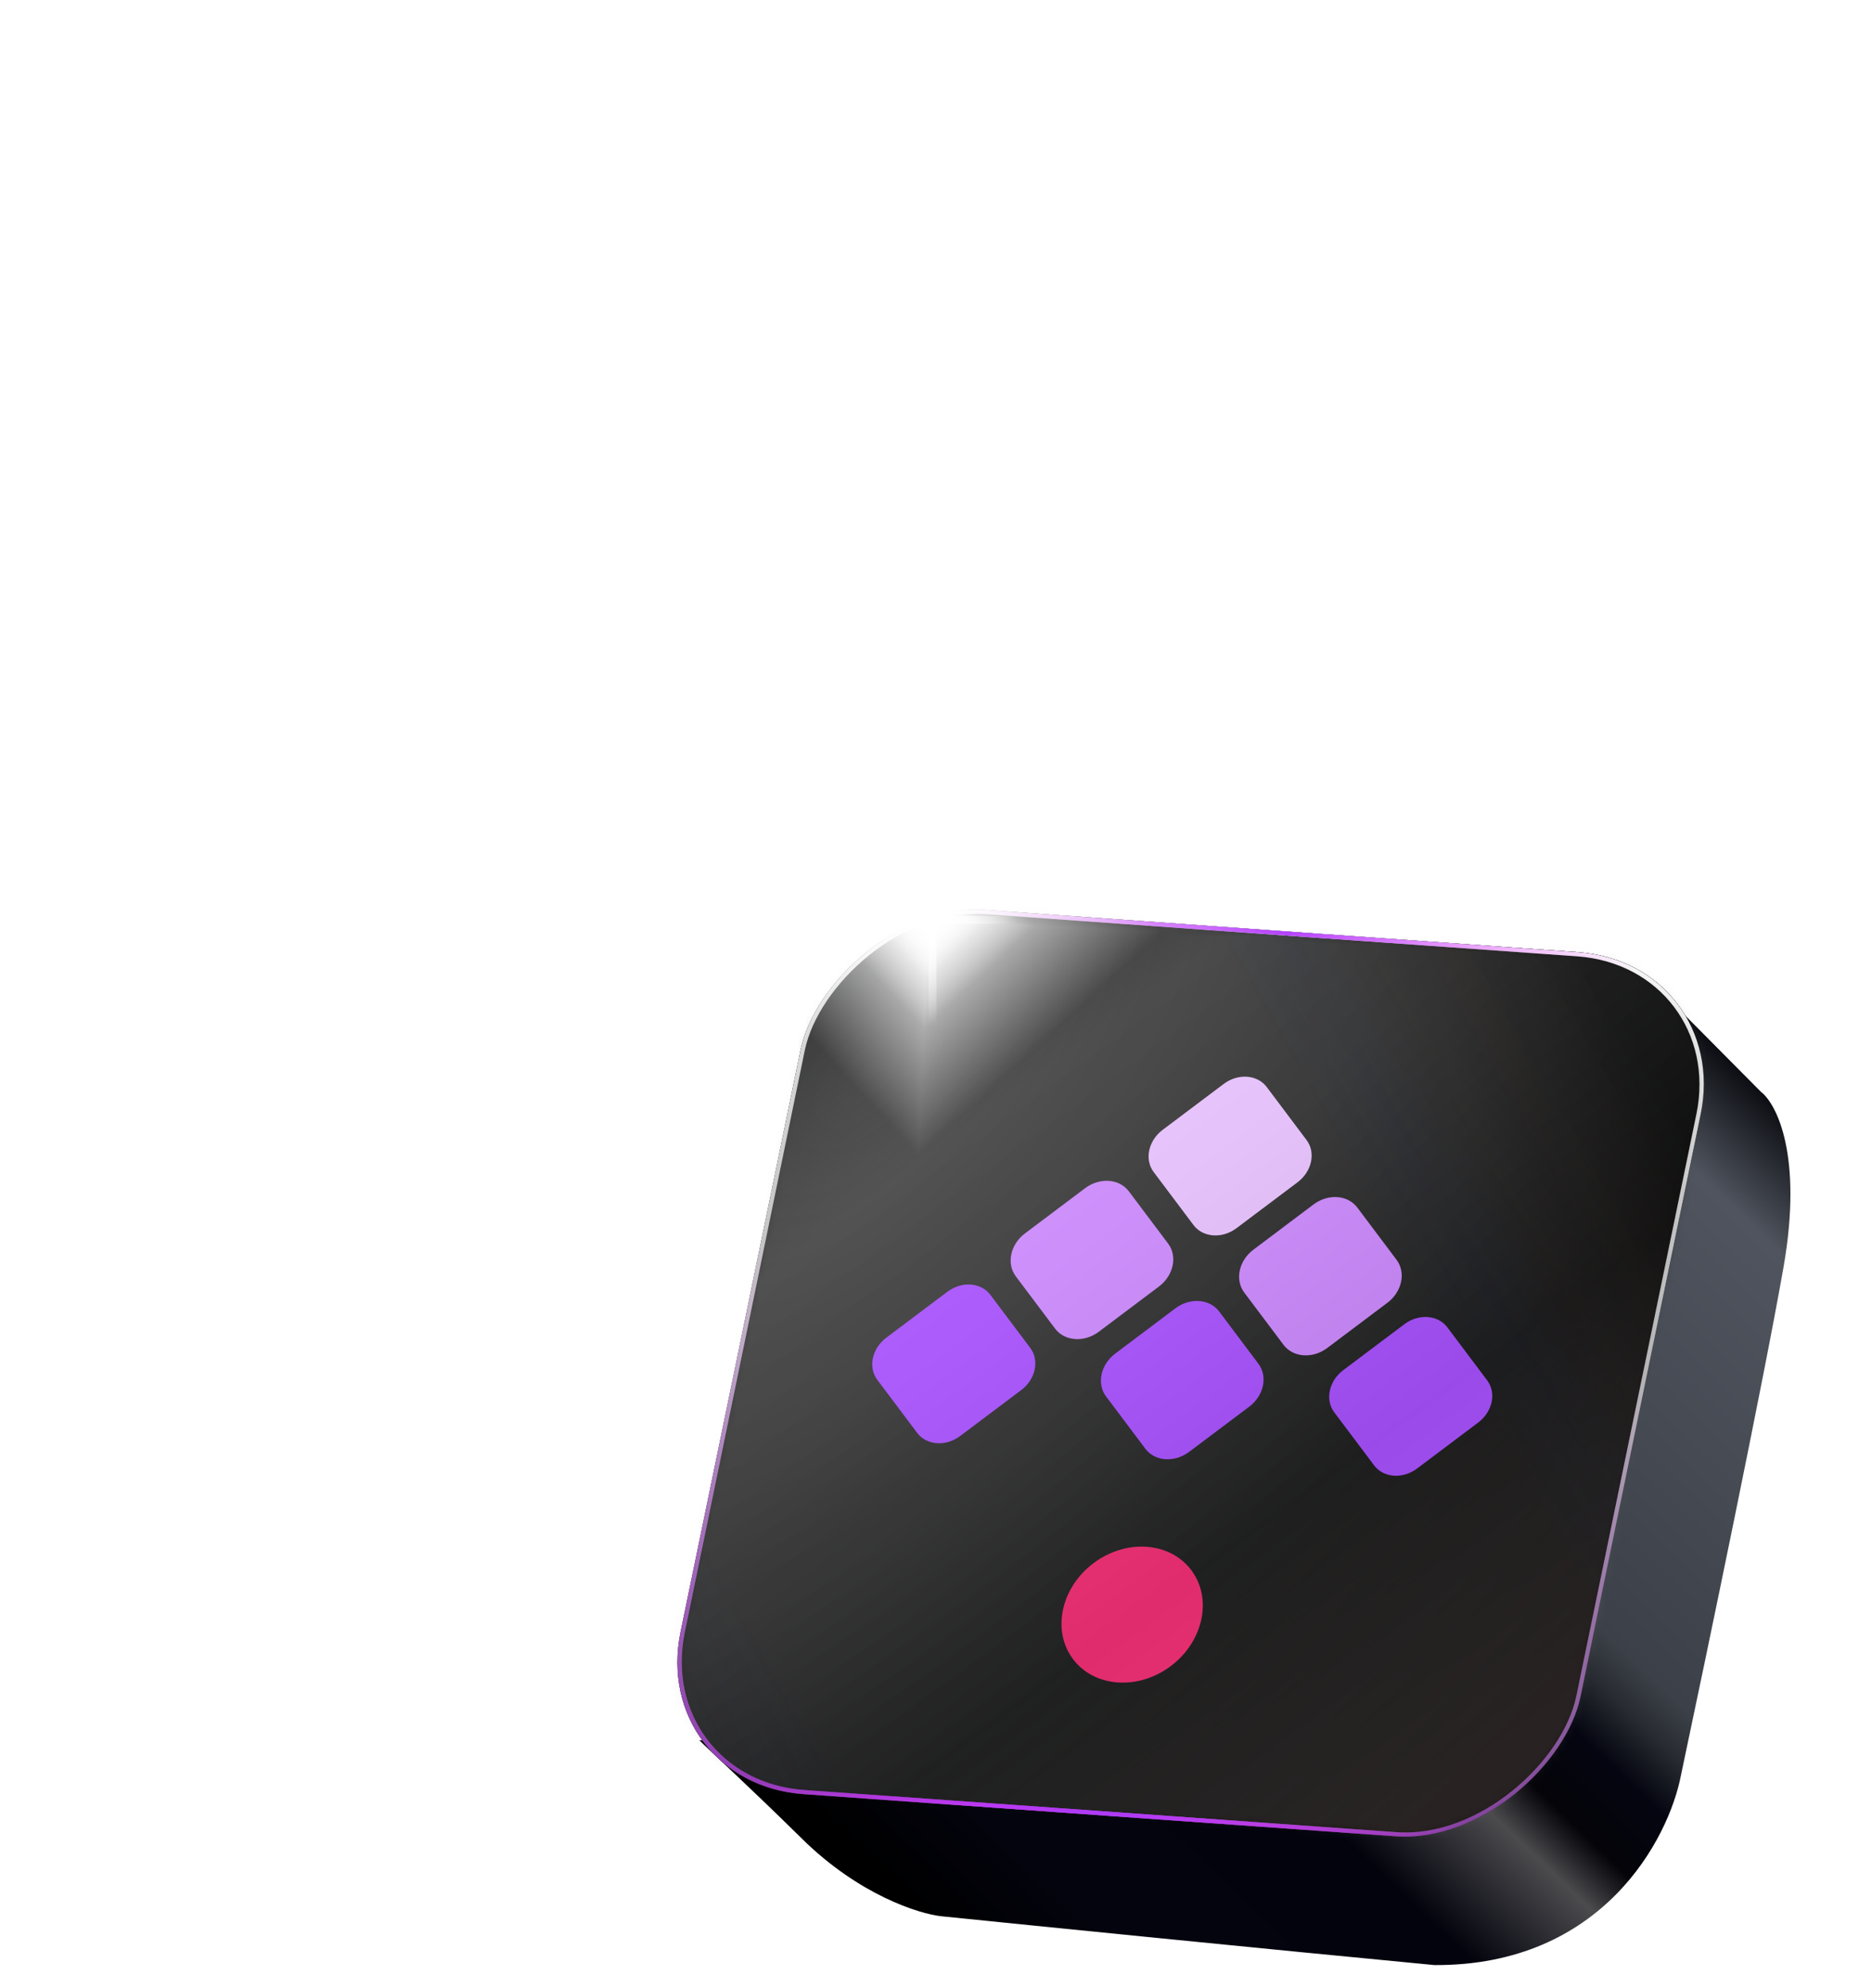 <svg width="243" height="258" viewBox="0 0 243 258" fill="none" xmlns="http://www.w3.org/2000/svg">
    <path
        d="M228.584 141.682L213.082 126.058L188.449 223.344L90.787 225.824C92.151 227.219 96.737 231.341 104.121 238.615C111.505 245.889 119.263 248.344 122.219 248.662C134.618 249.922 164.774 252.952 186.2 254.994C208.013 255.116 216.627 238.607 218.208 230.337C221.587 214.407 228.978 178.927 231.513 164.441C234.047 149.955 230.616 143.232 228.584 141.682Z"
        fill="url(#paint0_linear_16788_37223)" />
    <g>
        <rect width="117.189" height="117.189" rx="20.037"
            transform="matrix(-0.997 -0.071 -0.202 0.979 224.805 124.979)"
            fill="url(#paint1_radial_16788_37223)" />
        <rect width="117.189" height="117.189" rx="20.037"
            transform="matrix(-0.997 -0.071 -0.202 0.979 224.805 124.979)"
            fill="url(#paint2_linear_16788_37223)" />
    </g>
    <rect x="-0.33" y="0.25" width="116.639" height="116.639" rx="19.762"
        transform="matrix(-0.997 -0.071 -0.202 0.979 224.196 124.961)"
        stroke="url(#paint3_linear_16788_37223)" stroke-width="0.55" />
    <rect x="-0.33" y="0.25" width="116.639" height="116.639" rx="19.762"
        transform="matrix(-0.997 -0.071 -0.202 0.979 224.196 124.961)"
        stroke="url(#paint4_linear_16788_37223)" stroke-width="0.55"
        style="mix-blend-mode:soft-light" />
    <rect x="-0.33" y="0.25" width="116.639" height="116.639" rx="19.762"
        transform="matrix(-0.997 -0.071 -0.202 0.979 224.196 124.961)"
        stroke="url(#paint5_radial_16788_37223)" stroke-width="0.55" />
    <rect x="-0.33" y="0.25" width="116.639" height="116.639" rx="19.762"
        transform="matrix(-0.997 -0.071 -0.202 0.979 224.196 124.961)"
        stroke="url(#paint6_linear_16788_37223)" stroke-width="0.55"
        style="mix-blend-mode:plus-lighter" />
    <g filter="url(#filter1_di_16788_37223)">
        <path
            d="M152.571 167.376C154.469 165.949 157.013 166.13 158.253 167.78L163.352 174.562C164.592 176.212 164.059 178.706 162.161 180.133L154.359 185.998C152.461 187.425 149.917 187.244 148.677 185.594L143.578 178.812C142.338 177.162 142.871 174.668 144.769 173.241L152.571 167.376Z"
            fill="#A950FF" />
        <path
            d="M182.29 169.437C184.154 168.035 186.652 168.213 187.871 169.833L193.05 176.722C194.268 178.343 193.744 180.792 191.88 182.194L183.955 188.151C182.091 189.553 179.593 189.375 178.375 187.755L173.196 180.866C171.978 179.245 172.501 176.796 174.365 175.394L182.29 169.437Z"
            fill="#A950FF" />
        <path
            d="M158.847 138.254C160.711 136.853 163.209 137.031 164.428 138.651L169.606 145.54C170.825 147.16 170.301 149.61 168.437 151.011L160.512 156.969C158.648 158.37 156.15 158.192 154.931 156.572L149.753 149.683C148.534 148.063 149.058 145.613 150.922 144.212L158.847 138.254Z"
            fill="#E9C1FF" />
        <path
            d="M151.632 158.97C152.872 160.62 152.339 163.115 150.441 164.541L142.639 170.407C140.741 171.833 138.197 171.653 136.957 170.003L131.858 163.221C130.618 161.571 131.151 159.077 133.049 157.65L140.851 151.785C142.749 150.358 145.293 150.539 146.533 152.188L151.632 158.97Z"
            fill="#CD88FF" />
        <path
            d="M133.735 172.507C134.953 174.127 134.43 176.577 132.566 177.978L124.641 183.936C122.777 185.337 120.278 185.16 119.06 183.539L113.881 176.65C112.663 175.03 113.187 172.58 115.051 171.179L122.976 165.221C124.84 163.82 127.338 163.998 128.556 165.618L133.735 172.507Z"
            fill="#A950FF" />
        <path
            d="M181.288 161.078C182.528 162.728 181.995 165.222 180.097 166.649L172.295 172.514C170.398 173.941 167.853 173.76 166.613 172.11L161.515 165.328C160.274 163.678 160.807 161.184 162.705 159.757L170.507 153.892C172.405 152.465 174.949 152.646 176.189 154.296L181.288 161.078Z"
            fill="#CD88FF" />
        <path
            d="M154.639 201.345C157.41 205.031 156.219 210.604 151.978 213.791C147.738 216.979 142.054 216.575 139.283 212.889C136.512 209.203 137.703 203.631 141.944 200.443C146.184 197.255 151.868 197.659 154.639 201.345Z"
            fill="#F62E76" />
    </g>
    <g style="mix-blend-mode:lighten" opacity="0.1">
        <mask id="mask0_16788_37223" style="mask-type:alpha" maskUnits="userSpaceOnUse" x="88"
            y="118" width="133" height="121">
            <rect x="-0.33" y="0.25" width="116.639" height="116.639" rx="19.762"
                transform="matrix(-0.997 -0.071 -0.202 0.979 224.195 124.965)"
                fill="url(#paint7_radial_16788_37223)" />
            <rect x="-0.33" y="0.25" width="116.639" height="116.639" rx="19.762"
                transform="matrix(-0.997 -0.071 -0.202 0.979 224.195 124.965)"
                fill="url(#paint8_linear_16788_37223)" />
            <rect x="-0.33" y="0.25" width="116.639" height="116.639" rx="19.762"
                transform="matrix(-0.997 -0.071 -0.202 0.979 224.195 124.965)"
                stroke="url(#paint9_linear_16788_37223)" stroke-width="0.55" />
            <rect x="-0.33" y="0.25" width="116.639" height="116.639" rx="19.762"
                transform="matrix(-0.997 -0.071 -0.202 0.979 224.195 124.965)"
                stroke="url(#paint10_linear_16788_37223)" stroke-width="0.55" />
        </mask>
        <g mask="url(#mask0_16788_37223)">
            <g style="mix-blend-mode:color-dodge">
                <g filter="url(#filter2_i_16788_37223)">
                    <rect width="147.274" height="147.274" rx="19.872"
                        transform="matrix(-0.997 -0.071 -0.071 0.997 235.81 108.72)"
                        fill="url(#paint11_linear_16788_37223)" />
                </g>
                <rect x="-0.531" y="0.46" width="146.28" height="146.28" rx="19.375"
                    transform="matrix(-0.997 -0.071 -0.071 0.997 234.782 108.683)"
                    stroke="url(#paint12_linear_16788_37223)" stroke-width="0.994" />
            </g>
        </g>
    </g>
    <g clip-path="url(#paint13_diamond_16788_37223_clip_path)" data-figma-skip-parse="true">
        <g transform="matrix(-0.003 0.071 -0.071 -0.003 120.522 119.62)">
            <rect x="0" y="0" width="1020.11" height="1020.11"
                fill="url(#paint13_diamond_16788_37223)" opacity="1" shape-rendering="crispEdges" />
            <rect x="0" y="0" width="1020.11" height="1020.11" transform="scale(1 -1)"
                fill="url(#paint13_diamond_16788_37223)" opacity="1" shape-rendering="crispEdges" />
            <rect x="0" y="0" width="1020.11" height="1020.11" transform="scale(-1 1)"
                fill="url(#paint13_diamond_16788_37223)" opacity="1" shape-rendering="crispEdges" />
            <rect x="0" y="0" width="1020.11" height="1020.11" transform="scale(-1)"
                fill="url(#paint13_diamond_16788_37223)" opacity="1" shape-rendering="crispEdges" />
        </g>
    </g>
    <circle opacity="0.2" cx="120.522" cy="119.62" r="71.474"
        transform="rotate(2.095 120.522 119.62)"
        data-figma-gradient-fill="{&#34;type&#34;:&#34;GRADIENT_DIAMOND&#34;,&#34;stops&#34;:[{&#34;color&#34;:{&#34;r&#34;:1.0,&#34;g&#34;:1.0,&#34;b&#34;:1.0,&#34;a&#34;:1.0},&#34;position&#34;:0.0},{&#34;color&#34;:{&#34;r&#34;:1.0,&#34;g&#34;:1.0,&#34;b&#34;:1.0,&#34;a&#34;:0.0},&#34;position&#34;:0.42788460850715637}],&#34;stopsVar&#34;:[{&#34;color&#34;:{&#34;r&#34;:1.0,&#34;g&#34;:1.0,&#34;b&#34;:1.0,&#34;a&#34;:1.0},&#34;position&#34;:0.0},{&#34;color&#34;:{&#34;r&#34;:1.0,&#34;g&#34;:1.0,&#34;b&#34;:1.0,&#34;a&#34;:0.0},&#34;position&#34;:0.42788460850715637}],&#34;transform&#34;:{&#34;m00&#34;:-5.2249712944030762,&#34;m01&#34;:-142.85322570800781,&#34;m02&#34;:194.56123352050781,&#34;m10&#34;:142.85322570800781,&#34;m11&#34;:-5.2249712944030762,&#34;m12&#34;:50.806026458740234},&#34;opacity&#34;:1.0,&#34;blendMode&#34;:&#34;NORMAL&#34;,&#34;visible&#34;:true}" />
    <g clip-path="url(#paint14_diamond_16788_37223_clip_path)" data-figma-skip-parse="true">
        <g transform="matrix(-0.004 0.1 -0.1 -0.004 120.522 119.62)">
            <rect x="0" y="0" width="1014.3" height="1014.3"
                fill="url(#paint14_diamond_16788_37223)" opacity="1" shape-rendering="crispEdges" />
            <rect x="0" y="0" width="1014.3" height="1014.3" transform="scale(1 -1)"
                fill="url(#paint14_diamond_16788_37223)" opacity="1" shape-rendering="crispEdges" />
            <rect x="0" y="0" width="1014.3" height="1014.3" transform="scale(-1 1)"
                fill="url(#paint14_diamond_16788_37223)" opacity="1" shape-rendering="crispEdges" />
            <rect x="0" y="0" width="1014.3" height="1014.3" transform="scale(-1)"
                fill="url(#paint14_diamond_16788_37223)" opacity="1" shape-rendering="crispEdges" />
        </g>
    </g>
    <circle opacity="0.2" cx="120.522" cy="119.62" r="100.546"
        transform="rotate(2.095 120.522 119.62)"
        data-figma-gradient-fill="{&#34;type&#34;:&#34;GRADIENT_DIAMOND&#34;,&#34;stops&#34;:[{&#34;color&#34;:{&#34;r&#34;:1.0,&#34;g&#34;:1.0,&#34;b&#34;:1.0,&#34;a&#34;:1.0},&#34;position&#34;:0.0},{&#34;color&#34;:{&#34;r&#34;:1.0,&#34;g&#34;:1.0,&#34;b&#34;:1.0,&#34;a&#34;:0.0},&#34;position&#34;:0.13942307233810425}],&#34;stopsVar&#34;:[{&#34;color&#34;:{&#34;r&#34;:1.0,&#34;g&#34;:1.0,&#34;b&#34;:1.0,&#34;a&#34;:1.0},&#34;position&#34;:0.0},{&#34;color&#34;:{&#34;r&#34;:1.0,&#34;g&#34;:1.0,&#34;b&#34;:1.0,&#34;a&#34;:0.0},&#34;position&#34;:0.13942307233810425}],&#34;transform&#34;:{&#34;m00&#34;:-7.3502073287963867,&#34;m01&#34;:-200.95820617675781,&#34;m02&#34;:224.67597961425781,&#34;m10&#34;:200.95820617675781,&#34;m11&#34;:-7.3502073287963867,&#34;m12&#34;:22.816026687622070},&#34;opacity&#34;:1.0,&#34;blendMode&#34;:&#34;NORMAL&#34;,&#34;visible&#34;:true}" />
    <g clip-path="url(#paint15_diamond_16788_37223_clip_path)" data-figma-skip-parse="true">
        <g transform="matrix(-0.002 0.054 -0.054 -0.002 120.521 119.62)">
            <rect x="0" y="0" width="1026.81" height="1026.81"
                fill="url(#paint15_diamond_16788_37223)" opacity="1" shape-rendering="crispEdges" />
            <rect x="0" y="0" width="1026.81" height="1026.81" transform="scale(1 -1)"
                fill="url(#paint15_diamond_16788_37223)" opacity="1" shape-rendering="crispEdges" />
            <rect x="0" y="0" width="1026.81" height="1026.81" transform="scale(-1 1)"
                fill="url(#paint15_diamond_16788_37223)" opacity="1" shape-rendering="crispEdges" />
            <rect x="0" y="0" width="1026.81" height="1026.81" transform="scale(-1)"
                fill="url(#paint15_diamond_16788_37223)" opacity="1" shape-rendering="crispEdges" />
        </g>
    </g>
    <circle cx="120.521" cy="119.62" r="53.627" transform="rotate(2.095 120.521 119.62)"
        data-figma-gradient-fill="{&#34;type&#34;:&#34;GRADIENT_DIAMOND&#34;,&#34;stops&#34;:[{&#34;color&#34;:{&#34;r&#34;:1.0,&#34;g&#34;:1.0,&#34;b&#34;:1.0,&#34;a&#34;:1.0},&#34;position&#34;:0.0},{&#34;color&#34;:{&#34;r&#34;:1.0,&#34;g&#34;:1.0,&#34;b&#34;:1.0,&#34;a&#34;:0.0},&#34;position&#34;:0.13942307233810425}],&#34;stopsVar&#34;:[{&#34;color&#34;:{&#34;r&#34;:1.0,&#34;g&#34;:1.0,&#34;b&#34;:1.0,&#34;a&#34;:1.0},&#34;position&#34;:0.0},{&#34;color&#34;:{&#34;r&#34;:1.0,&#34;g&#34;:1.0,&#34;b&#34;:1.0,&#34;a&#34;:0.0},&#34;position&#34;:0.13942307233810425}],&#34;transform&#34;:{&#34;m00&#34;:-3.9202601909637451,&#34;m01&#34;:-107.18180084228516,&#34;m02&#34;:176.07243347167969,&#34;m10&#34;:107.18180084228516,&#34;m11&#34;:-3.9202601909637451,&#34;m12&#34;:67.989105224609375},&#34;opacity&#34;:1.0,&#34;blendMode&#34;:&#34;NORMAL&#34;,&#34;visible&#34;:true}" />
    <g clip-path="url(#paint16_diamond_16788_37223_clip_path)" data-figma-skip-parse="true">
        <g transform="matrix(-0.001 0.024 -0.024 -0.001 120.522 119.62)">
            <rect x="0" y="0" width="1058.66" height="1058.66"
                fill="url(#paint16_diamond_16788_37223)" opacity="1" shape-rendering="crispEdges" />
            <rect x="0" y="0" width="1058.66" height="1058.66" transform="scale(1 -1)"
                fill="url(#paint16_diamond_16788_37223)" opacity="1" shape-rendering="crispEdges" />
            <rect x="0" y="0" width="1058.66" height="1058.66" transform="scale(-1 1)"
                fill="url(#paint16_diamond_16788_37223)" opacity="1" shape-rendering="crispEdges" />
            <rect x="0" y="0" width="1058.66" height="1058.66" transform="scale(-1)"
                fill="url(#paint16_diamond_16788_37223)" opacity="1" shape-rendering="crispEdges" />
        </g>
    </g>
    <circle cx="120.522" cy="119.62" r="24.51" transform="rotate(2.095 120.522 119.62)"
        data-figma-gradient-fill="{&#34;type&#34;:&#34;GRADIENT_DIAMOND&#34;,&#34;stops&#34;:[{&#34;color&#34;:{&#34;r&#34;:1.0,&#34;g&#34;:1.0,&#34;b&#34;:1.0,&#34;a&#34;:1.0},&#34;position&#34;:0.0},{&#34;color&#34;:{&#34;r&#34;:1.0,&#34;g&#34;:1.0,&#34;b&#34;:1.0,&#34;a&#34;:0.0},&#34;position&#34;:0.13942307233810425}],&#34;stopsVar&#34;:[{&#34;color&#34;:{&#34;r&#34;:1.0,&#34;g&#34;:1.0,&#34;b&#34;:1.0,&#34;a&#34;:1.0},&#34;position&#34;:0.0},{&#34;color&#34;:{&#34;r&#34;:1.0,&#34;g&#34;:1.0,&#34;b&#34;:1.0,&#34;a&#34;:0.0},&#34;position&#34;:0.13942307233810425}],&#34;transform&#34;:{&#34;m00&#34;:-1.7917592525482178,&#34;m01&#34;:-48.987560272216797,&#34;m02&#34;:145.91139221191406,&#34;m10&#34;:48.987560272216797,&#34;m11&#34;:-1.7917592525482178,&#34;m12&#34;:96.022224426269531},&#34;opacity&#34;:1.0,&#34;blendMode&#34;:&#34;NORMAL&#34;,&#34;visible&#34;:true}" />
    <line x1="121.048" y1="108.598" x2="121.048" y2="133.11"
        stroke="url(#paint17_linear_16788_37223)" />
    <line x1="132.805" y1="119.354" x2="108.292" y2="119.354"
        stroke="url(#paint18_linear_16788_37223)" />
    <defs>
        <filter id="filter1_di_16788_37223" x="111.852" y="137.309" width="83.227" height="81.375"
            filterUnits="userSpaceOnUse" color-interpolation-filters="sRGB">
            <feFlood flood-opacity="0" result="BackgroundImageFix" />
            <feColorMatrix in="SourceAlpha" type="matrix"
                values="0 0 0 0 0 0 0 0 0 0 0 0 0 0 0 0 0 0 127 0" result="hardAlpha" />
            <feOffset dy="1.372" />
            <feGaussianBlur stdDeviation="0.686" />
            <feComposite in2="hardAlpha" operator="out" />
            <feColorMatrix type="matrix"
                values="0 0 0 0 0.222 0 0 0 0 0.248 0 0 0 0 0.605 0 0 0 0.6 0" />
            <feBlend mode="normal" in2="BackgroundImageFix" result="effect1_dropShadow_16788_37223" />
            <feBlend mode="normal" in="SourceGraphic" in2="effect1_dropShadow_16788_37223"
                result="shape" />
            <feColorMatrix in="SourceAlpha" type="matrix"
                values="0 0 0 0 0 0 0 0 0 0 0 0 0 0 0 0 0 0 127 0" result="hardAlpha" />
            <feOffset dy="1.029" />
            <feGaussianBlur stdDeviation="1.372" />
            <feComposite in2="hardAlpha" operator="arithmetic" k2="-1" k3="1" />
            <feColorMatrix type="matrix"
                values="0 0 0 0 1 0 0 0 0 0.924 0 0 0 0 0.924 0 0 0 0.45 0" />
            <feBlend mode="normal" in2="shape" result="effect2_innerShadow_16788_37223" />
        </filter>
        <filter id="filter2_i_16788_37223" x="80.076" y="99.889" width="154.124" height="158.099"
            filterUnits="userSpaceOnUse" color-interpolation-filters="sRGB">
            <feFlood flood-opacity="0" result="BackgroundImageFix" />
            <feBlend mode="normal" in="SourceGraphic" in2="BackgroundImageFix" result="shape" />
            <feColorMatrix in="SourceAlpha" type="matrix"
                values="0 0 0 0 0 0 0 0 0 0 0 0 0 0 0 0 0 0 127 0" result="hardAlpha" />
            <feOffset dy="3.974" />
            <feGaussianBlur stdDeviation="2.981" />
            <feComposite in2="hardAlpha" operator="arithmetic" k2="-1" k3="1" />
            <feColorMatrix type="matrix" values="0 0 0 0 1 0 0 0 0 1 0 0 0 0 1 0 0 0 0.6 0" />
            <feBlend mode="normal" in2="shape" result="effect1_innerShadow_16788_37223" />
        </filter>
        <clipPath id="paint13_diamond_16788_37223_clip_path">
            <circle opacity="0.2" cx="120.522" cy="119.62" r="71.474"
                transform="rotate(2.095 120.522 119.62)" />
        </clipPath>
        <clipPath id="paint14_diamond_16788_37223_clip_path">
            <circle opacity="0.2" cx="120.522" cy="119.62" r="100.546"
                transform="rotate(2.095 120.522 119.62)" />
        </clipPath>
        <clipPath id="paint15_diamond_16788_37223_clip_path">
            <circle cx="120.521" cy="119.62" r="53.627" transform="rotate(2.095 120.521 119.62)" />
        </clipPath>
        <clipPath id="paint16_diamond_16788_37223_clip_path">
            <circle cx="120.522" cy="119.62" r="24.51" transform="rotate(2.095 120.522 119.62)" />
        </clipPath>
        <linearGradient id="paint0_linear_16788_37223" x1="211.25" y1="113.519" x2="99.582"
            y2="229.989" gradientUnits="userSpaceOnUse">
            <stop offset="0.037" stop-color="#010206" />
            <stop offset="0.134" stop-color="#4F545E" />
            <stop offset="0.452" stop-color="#3C4149" />
            <stop offset="0.485" stop-color="#282B31" />
            <stop offset="0.526" stop-color="#040510" />
            <stop offset="0.581" stop-color="#040409" />
            <stop offset="0.621" stop-color="#4B4A4D" />
            <stop offset="0.717" stop-color="#03030D" />
            <stop offset="0.901" stop-color="#03040E" />
            <stop offset="1" />
        </linearGradient>
        <radialGradient id="paint1_radial_16788_37223" cx="0" cy="0" r="1"
            gradientUnits="userSpaceOnUse"
            gradientTransform="translate(108.042 22.945) rotate(146.677) scale(127.781 232.104)">
            <stop stop-color="#474747" />
            <stop offset="0.344" stop-color="#303030" />
            <stop offset="0.639" stop-color="#202020" />
            <stop offset="1" stop-color="#191413" />
        </radialGradient>
        <linearGradient id="paint2_linear_16788_37223" x1="4.981" y1="17.387" x2="145.644"
            y2="128.946" gradientUnits="userSpaceOnUse">
            <stop stop-color="#030303" stop-opacity="0.62" />
            <stop offset="0.135" stop-color="#191413" stop-opacity="0.16" />
            <stop offset="0.215" stop-color="#032263" stop-opacity="0" />
            <stop offset="0.719" stop-color="#041C4F" stop-opacity="0" />
            <stop offset="0.798" stop-color="#191413" stop-opacity="0.15" />
            <stop offset="1" stop-color="#191413" stop-opacity="0.55" />
        </linearGradient>
        <linearGradient id="paint3_linear_16788_37223" x1="58.595" y1="0" x2="58.595" y2="117.189"
            gradientUnits="userSpaceOnUse">
            <stop stop-color="#0A0A0A" />
            <stop offset="0.5" stop-color="#535353" />
            <stop offset="1" stop-color="#0A0A0A" />
        </linearGradient>
        <linearGradient id="paint4_linear_16788_37223" x1="58.595" y1="0" x2="58.595" y2="117.189"
            gradientUnits="userSpaceOnUse">
            <stop stop-color="white" />
            <stop offset="1" stop-color="white" stop-opacity="0.2" />
        </linearGradient>
        <radialGradient id="paint5_radial_16788_37223" cx="0" cy="0" r="1"
            gradientUnits="userSpaceOnUse"
            gradientTransform="translate(66.903 117.189) rotate(-90.623) scale(80.463 111.267)">
            <stop stop-color="#C739FF" />
            <stop offset="1" stop-color="#C739FF" stop-opacity="0" />
        </radialGradient>
        <linearGradient id="paint6_linear_16788_37223" x1="103.415" y1="4.045" x2="11.26"
            y2="4.045" gradientUnits="userSpaceOnUse">
            <stop stop-color="#E139FF" stop-opacity="0" />
            <stop offset="0.5" stop-color="#B039FF" />
            <stop offset="1" stop-color="#F539FF" stop-opacity="0" />
        </linearGradient>
        <radialGradient id="paint7_radial_16788_37223" cx="0" cy="0" r="1"
            gradientUnits="userSpaceOnUse"
            gradientTransform="translate(108.042 22.945) rotate(146.677) scale(127.781 232.104)">
            <stop stop-color="#474747" />
            <stop offset="0.344" stop-color="#303030" />
            <stop offset="0.639" stop-color="#202020" />
            <stop offset="1" stop-color="#191413" />
        </radialGradient>
        <linearGradient id="paint8_linear_16788_37223" x1="4.981" y1="17.387" x2="145.644"
            y2="128.946" gradientUnits="userSpaceOnUse">
            <stop stop-color="#030303" stop-opacity="0.62" />
            <stop offset="0.135" stop-color="#191413" stop-opacity="0.16" />
            <stop offset="0.215" stop-color="#032263" stop-opacity="0" />
            <stop offset="0.719" stop-color="#041C4F" stop-opacity="0" />
            <stop offset="0.798" stop-color="#191413" stop-opacity="0.15" />
            <stop offset="1" stop-color="#191413" stop-opacity="0.55" />
        </linearGradient>
        <linearGradient id="paint9_linear_16788_37223" x1="-0.037" y1="57.867" x2="23.609"
            y2="58.402" gradientUnits="userSpaceOnUse">
            <stop stop-color="#767676" />
            <stop offset="1" stop-color="#000910" stop-opacity="0" />
        </linearGradient>
        <linearGradient id="paint10_linear_16788_37223" x1="113.268" y1="125.536" x2="84.092"
            y2="112.254" gradientUnits="userSpaceOnUse">
            <stop stop-color="#868889" />
            <stop offset="1" stop-color="#000C14" stop-opacity="0" />
        </linearGradient>
        <linearGradient id="paint11_linear_16788_37223" x1="17.182" y1="152.796" x2="147.274"
            y2="9.39999e-06" gradientUnits="userSpaceOnUse">
            <stop stop-color="#504F54" />
            <stop offset="0.18" stop-color="#B1B1B1" />
            <stop offset="0.395" stop-color="#13181C" />
            <stop offset="0.605" stop-color="#C6C6C8" />
            <stop offset="0.715" stop-color="white" />
            <stop offset="0.83" stop-color="#0C0F14" />
            <stop offset="1" stop-color="#696A6E" />
        </linearGradient>
        <linearGradient id="paint12_linear_16788_37223" x1="73.637" y1="0" x2="73.637"
            y2="125.796" gradientUnits="userSpaceOnUse">
            <stop stop-color="white" stop-opacity="0.53" />
            <stop offset="1" stop-color="white" stop-opacity="0" />
        </linearGradient>
        <linearGradient id="paint13_diamond_16788_37223" x1="0" y1="0" x2="500" y2="500"
            gradientUnits="userSpaceOnUse">
            <stop stop-color="white" />
            <stop offset="0.428" stop-color="white" stop-opacity="0" />
        </linearGradient>
        <linearGradient id="paint14_diamond_16788_37223" x1="0" y1="0" x2="500" y2="500"
            gradientUnits="userSpaceOnUse">
            <stop stop-color="white" />
            <stop offset="0.139" stop-color="white" stop-opacity="0" />
        </linearGradient>
        <linearGradient id="paint15_diamond_16788_37223" x1="0" y1="0" x2="500" y2="500"
            gradientUnits="userSpaceOnUse">
            <stop stop-color="white" />
            <stop offset="0.139" stop-color="white" stop-opacity="0" />
        </linearGradient>
        <linearGradient id="paint16_diamond_16788_37223" x1="0" y1="0" x2="500" y2="500"
            gradientUnits="userSpaceOnUse">
            <stop stop-color="white" />
            <stop offset="0.139" stop-color="white" stop-opacity="0" />
        </linearGradient>
        <linearGradient id="paint17_linear_16788_37223" x1="120.048" y1="108.598" x2="120.048"
            y2="133.11" gradientUnits="userSpaceOnUse">
            <stop offset="0.034" stop-color="white" stop-opacity="0" />
            <stop offset="0.442" stop-color="white" />
            <stop offset="1" stop-color="white" stop-opacity="0" />
        </linearGradient>
        <linearGradient id="paint18_linear_16788_37223" x1="132.805" y1="118.354" x2="108.292"
            y2="118.354" gradientUnits="userSpaceOnUse">
            <stop offset="0.034" stop-color="white" stop-opacity="0" />
            <stop offset="0.442" stop-color="white" />
            <stop offset="1" stop-color="white" stop-opacity="0" />
        </linearGradient>
    </defs>
</svg>